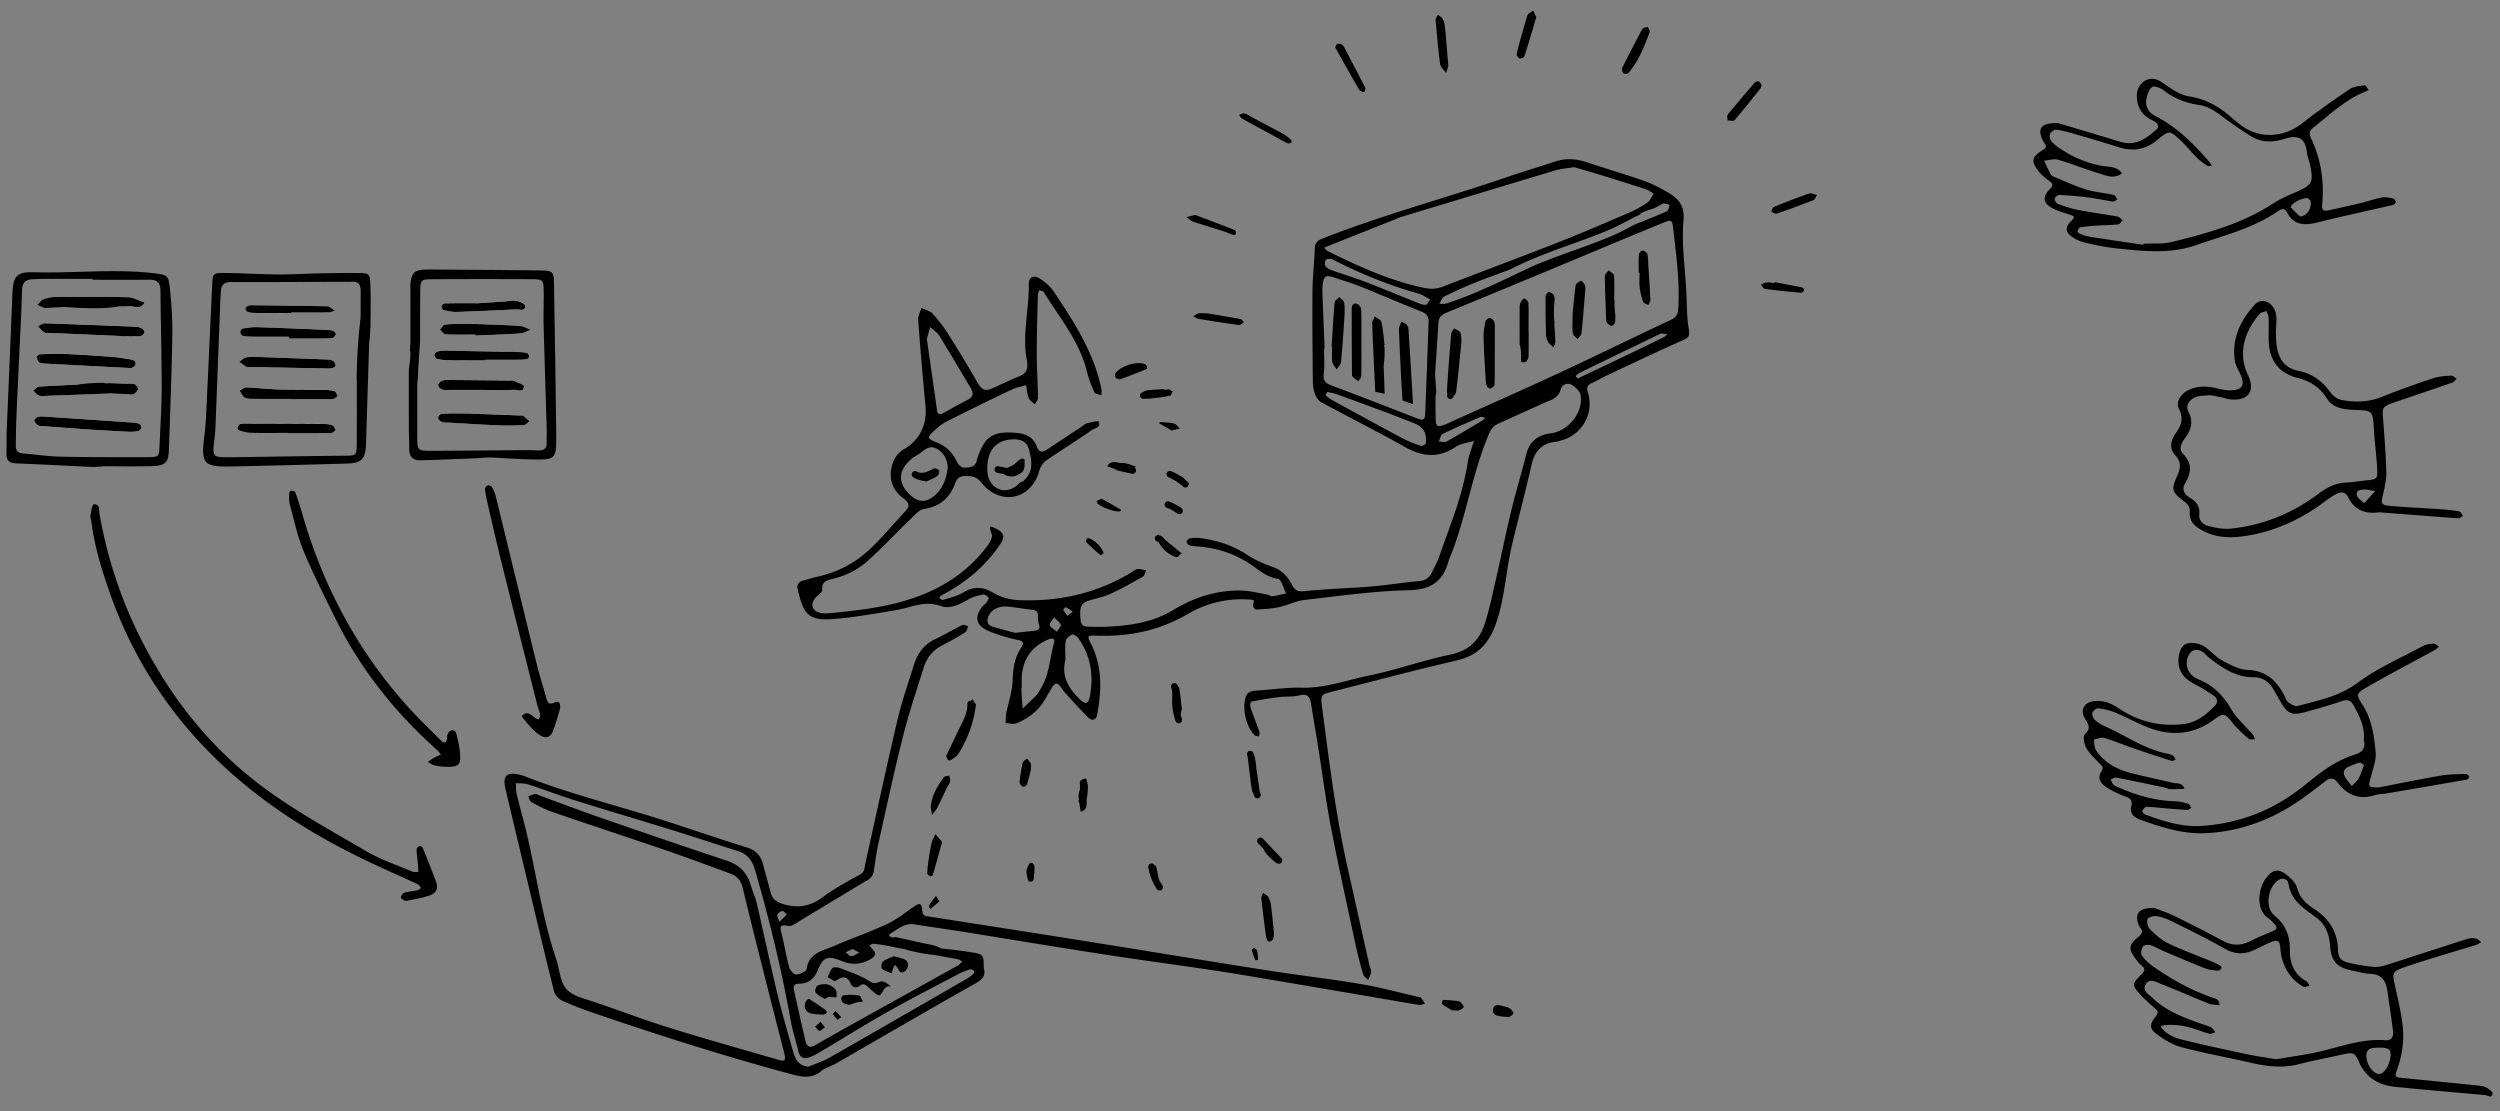 <svg xmlns="http://www.w3.org/2000/svg" id="Layer_1" x="0" y="0" viewBox="0 0 748.42 332.64" style="enable-background:new 0 0 748.42 332.64" xml:space="preserve"><rect x="0" y="0" width="748.42" height="332.64" fill="#808080" stroke="none"/><style>.st0{fill:#fff}</style><path d="M505.54 98.34c-.61-3.58-.51-7.28-.7-10.93-.37-7.13-1.48-14.33-.85-21.37.45-5-1.95-6.89-5.29-8.79-2.16-1.23-4.42-2.38-6.76-3.19-5.65-1.95-11.39-3.65-17.07-5.53-3.1-1.02-6.13-1.23-9.27-.18-4.72 1.58-9.51 2.98-14.21 4.59-18.39 6.31-37.23 11.3-55.35 18.42-1.65.65-2.39 1.31-2.45 3.11-.12 4.15-.63 8.3-.67 12.45-.08 8.98.01 17.96.09 26.94.01 1.32.16 2.7.59 3.93.35.99 1.04 2.14 1.91 2.61 8.32 4.52 16.79 8.74 25.03 13.39 5.27 2.97 10.13 3.47 15.32-.04 1.51-1.02 3.59-1.2 5.42-1.76-.51 1.54-1.05 3.06-1.51 4.61-.24.79-.36 1.62-.49 2.45-1.52 9.6-5.28 18.52-8.45 27.62-.54 1.56-1.38 3.02-2.09 4.53-.75 1.61-1.81 2.58-3.77 2.75-4.97.44-9.9 1.25-14.87 1.66-6.46.54-12.97.66-19.41 1.35-2.05.22-3.02-.12-3.91-1.88-1.23-2.4-2.91-4.33-5.65-5.31-2.62-.94-5.27-2.02-7.57-3.55-4.42-2.94-9.24-4.5-14.41-5.15-.97-.12-1.98-.06-2.94.11-.39.07-.95.62-.97.98-.02.37.46.98.85 1.1.77.25 1.62.27 2.45.33 5.57.42 10.7 2.04 15.45 5.09 2.7 1.73 5.03 4.13 8.6 4.6.98.13 1.63 2.84 2.43 4.37-1.37.3-2.73.66-4.12.86-.43.06-.91-.41-1.39-.49-2.61-.45-5.22-1.15-7.85-1.22-7.35-.18-14.14 2.01-20.37 5.78-6.36 3.85-13.36 4.78-20.54 5.07-1.33 0-2.67.06-4-.02-1.42-.08-3.05.27-3.26-2.04-.35-3.73.03-4.99 2.31-5.73 2.21-.72 4.55-1.13 6.65-2.09 3.31-1.51 6.49-3.32 9.66-5.13.54-.31.71-1.24 1.05-1.89-.87-.15-1.78-.51-2.61-.39-.77.12-1.46.76-2.17 1.18-10.28 6.15-21.5 8.62-33.36 8.12-2.55-.11-5.35-.82-7.52-2.12-3.28-1.97-6.04-2.08-9.28-.1-1.78 1.09-3.97 1.53-6 2.17-.27.08-.71-.39-1.07-.61.2-.25.34-.59.6-.72 7.07-3.65 13.04-8.54 17.57-15.18 1.55-2.26 1.44-3.46-.89-4.7-2.77-1.48-2.23-.58-1.53 1.54.31.93-.6 2.51-1.34 3.51-4.35 5.86-9.96 10.22-16.55 13.33-9.66 4.56-20.08 5.76-30.53 6.78-.98.1-2.03.14-2.98-.09-2.52-.61-3.03-2.76-1.21-4.7.67-.72 1.94-1.52 1.87-2.17-.28-2.66 1.55-2.92 3.29-3.35 3.97-.97 7.55-2.8 10.51-5.51 4.41-4.02 8.52-8.38 12.81-12.53 1.14-1.1 2.41-2.61 3.79-2.82 4.84-.74 7.84-3.35 9.43-7.83.5-1.42 1.39-2.02 2.98-2.05 2.05-.04 3.4.16 4.96 2.12 4.76 5.99 13.39 5.82 16.77-2.32.32-.76.4-1.64.79-2.35.43-.77.96-1.61 1.67-2.09 4.54-3.07 9.19-5.98 13.68-9.11.86-.6 2.94-.81 2.04-2.56-.18-.35-2.34.22-3.54.54-.61.16-1.11.71-1.67 1.08-3.33 2.2-6.67 4.38-9.99 6.6-1.49 1-2.55 1.31-3.36-.87-1.05-2.84-3.47-3.77-6.35-3.99-6.75-.52-9.2 1.08-11.38 7.66-.1.32-.16.65-.26.96-.63 1.84-2.35 1.78-3.74 1.83-.68.03-1.7-.88-2.04-1.61-1.34-2.86-3.29-4.88-6.3-6.03-2.75-1.06-2.75-1.43-.5-3.51 1.09-1 2.28-1.99 3.6-2.66 6.5-3.28 13.04-6.48 19.61-9.61 1.31-.63 2.81-.86 4.22-1.28.24 1.29.3 2.65.77 3.84.3.76 1.21 1.28 1.84 1.9.34-.68.97-1.36.96-2.03-.06-4.33-.38-8.66-.38-12.98 0-5.97.18-11.94.33-17.91.01-.43.32-.85.49-1.27.43.19 1.06.25 1.26.57 4.79 7.75 10.8 14.82 12.99 23.99.5 2.08 1.32 4.11 2.22 6.06.23.49 1.33.57 2.03.84.03-.58.17-1.18.06-1.73-2.21-11.04-8.24-20.25-14.34-29.39-.98-1.47-2.47-2.72-3.96-3.7-1.97-1.3-3.49-.66-3.46 1.56.11 7.65-2.04 15.24-.57 22.9.42 2.22-.02 3.82-2.36 4.73-2.78 1.09-5.46 2.46-8.2 3.66-1.82.8-3.02.27-4.06-1.54-2.8-4.91-5.74-9.75-8.76-14.53a46.54 46.54 0 0 0-4.82-6.35c-.8-.88-2.24-1.17-3.4-1.72-.34 1.19-1.04 2.4-.95 3.55.64 8.62 1.37 17.24 2.2 25.85.51 5.29-1.64 10.05-6.34 12.8-2.4 1.41-3.49 3.49-3.93 6.03-.64 3.67.88 6.74 3.66 8.76 2.33 1.7 1.59 2.75.19 4.26-3.29 3.53-6.39 7.25-9.86 10.59-4.5 4.35-9.9 7.25-16.07 8.59-1.45.32-2.87.8-4.31 1.17-1.41.37-1.91 1.38-1.6 2.65 1.54 6.38 2.63 9.35 9.64 8.92 6.61-.41 13.19-1.64 19.74-2.72 4.46-.73 8.59-3.02 13.49-1.22 2.79 1.02 5.81-.63 8.49-2.13 1.24-.69 2.72-1.05 4.13-1.31.5-.09 1.34.43 1.65.92.17.26-.37 1.07-.7 1.55-.28.4-.78.63-1.09 1.02-2.57 3.18-2.02 5.82 1.83 7.42 2.73 1.14 5.61 2.04 8.51 2.62 2.03.41 2.12.97 1.11 2.52-1.87 2.87-2.34 6.02-2.44 9.47-.1 3.41-1.29 6.78-1.95 10.18-.17.9-.12 1.85-.16 2.77 1.08.04 2.3.45 3.21.07 3.44-1.42 6.39-3.55 8.37-6.82.77-1.28 1.51-2.59 2.28-3.87.71-1.19 1.5-1.79 2.55-.3.48.68.95 1.38 1.51 1.99 2.25 2.45 4.47 4.93 6.82 7.28 1.1 1.1 2.33.72 2.6-.67 1.42-7.31 1.7-14.52-1.8-21.45-1.22-2.42-1.11-2.48 1.74-2.39 9.67.32 18.72-1.51 27.23-6.49 5.65-3.3 12.01-4.84 18.7-4.32 1.27.1 1.2.08.83 1.77-.07.34.61 1.23.91 1.21 2.29-.13 4.62-.24 6.85-.71 2.59-.55 5.05-1.86 7.65-2.16 10.39-1.19 20.79-2.69 31.21-2.92 6.68-.15 10.28-2.62 11.94-8.73.17-.64.48-1.24.72-1.86 4.59-11.6 6.32-24.1 11.14-35.65.71-1.7 1.34-2.85 2.91-3.56l13.62-6.18c2.07-.94 4.44-1.34 5.18-4.13.37-1.4 1.96-2.14 3.24-1.4 1.16.67 2.53 1.96 2.72 3.15.77 4.77-3.03 9.92-7.87 11.19-.48.13-.98.18-1.48.26-3.63.58-5.98 2.48-6.91 6.18-1.41 5.64-3.12 11.21-4.49 16.87-1.6 6.61-2.94 13.28-4.45 19.9-1.04 4.53-1.97 9.1-3.34 13.53-1.55 5.05-4.56 8.47-10.27 9.66-8.29 1.73-16.33 4.62-24.62 6.33-6.63 1.37-13.08 3.8-20.05 3.62-4.45-.11-8.92.58-13.39.85-1.38.09-2.66.16-3.28 1.7-1.31 3.27-.08 9.14 2.55 11.69.28.27.87.23 1.32.33.05-.44.26-.94.13-1.31-.87-2.5-1.86-4.96-2.71-7.47-.16-.48.07-1.57.27-1.61 2.68-.54 5.37-1.01 8.08-1.34 2.14-.27 4.37-.04 6.44-.55 2.36-.58 3.03.5 3.34 2.4.76 4.58 1.53 9.16 2.26 13.75 1.25 7.88 2.26 15.8 3.77 23.62 2.24 11.57 4.8 23.08 7.27 34.61.66 3.08 1.45 6.14 2.33 9.17.19.64.99 1.11 1.51 1.65.31-.81.77-1.59.87-2.43.08-.61-.35-1.26-.5-1.91-2.25-10.05-4.49-20.1-6.73-30.15-3.48-15.59-5.37-31.42-7.46-47.23-.48-3.65-.4-3.7 3.24-4.63 12.39-3.15 24.76-6.44 37.21-9.33 6.45-1.5 9.73-5.39 11.77-11.46 2.57-7.65 2.85-15.67 4.72-23.41 1.91-7.92 3.98-15.81 5.8-23.75.93-4.07 3.14-6.44 7.37-6.82.49-.04.97-.25 1.45-.38 6.23-1.67 9.96-8.01 8.05-14.26-.54-1.77-.14-2.36 1.29-2.99 1.52-.68 2.94-1.55 4.45-2.26 7.53-3.53 15.03-7.14 22.64-10.48 1.95-.79 2.12-1.5 1.77-3.53zm-203.02 33.24c3.58-.35 5.36.9 5.77 4.18.04.07.09.14.1.22.31 1.45.49 2.93.19 4.4-.3 1.5-1.19 2.8-2.39 3.73-.24.19-.52.28-.79.27-.32.37-.65.73-1.03 1.03-3.47 2.76-7.83 1.04-8.66-3.3-.15-.81-.12-1.65-.15-2.05.08-5.21 2.53-8.06 6.96-8.48zm-24.05-33.65c.92.85 2.08 1.54 2.72 2.56 3.23 5.21 6.31 10.52 9.45 15.78.97 1.62.61 2.68-1.13 3.52-2.38 1.16-4.67 2.52-6.99 3.81-1.07.59-1.81.67-2.02-.86-.98-7.06-2.01-14.11-3.03-21.24.34-1.21.67-2.39 1-3.57zm-5.59 39.44c.87-.73 1.96-1.2 2.86-1.91 1.48-1.17 2.89-2.23 4.88-1.01 2.01 1.23 2.94 3.03 3.12 5.45-.4 3.44-1.52 6.67-4.52 8.91-2.14 1.6-4.3 1.46-6.33-.26-4.19-3.56-4.22-7.66-.01-11.18zm31.02 52.09c-1.74-.48-4.3-1.1-6.8-1.88-1.66-.52-1.74-1.86-1.13-3.22.88-1.95 3.27-3.06 5.84-2.76 2.44.29 4.87.69 7.32.96 1.23.14 1.68.71 1.62 1.93-.04.81.02 1.68.28 2.44.48 1.38-.19 1.76-1.34 1.89-1.64.17-3.28.36-5.79.64zm11.68 2.81c-1.33 4.74-1.4 9.85-4.18 14.15-.36.55-.63 1.19-1.08 1.66-1.35 1.38-2.77 2.69-4.16 4.03-.14-1.84-.28-3.69-.41-5.53-.01-.16.03-.33.11-.96v-2.01c.02-5.97 2.85-10.16 8.22-12.27 1.06-.41 1.78-.09 1.5.93zm.83-3.13c-.96-.86-2.05-1.39-2.14-2.06-.09-.67.82-1.47 1.3-2.21.7.7 1.57 1.3 2 2.13.17.35-.62 1.18-1.16 2.14zm2.67-7.34c.61.25 1.14.69 2.08 1.3-.77.62-1.17.94-1.58 1.26-.44-.59-.93-1.15-1.28-1.79-.06-.09.63-.83.78-.77zm7.16 26.81c-.44 2.2-1.3 2.35-3 .73-3.42-3.28-5.56-7.05-4.29-11.79 0-2.05-.2-3.9.09-5.68.12-.76 1.17-1.59 1.98-1.93.39-.17 1.43.57 1.83 1.14 3.73 5.32 4.63 11.25 3.39 17.53zM497.72 60.99c.51-.27 1.42.19 2.15.32-.27.66-.36 1.71-.83 1.92-3.27 1.45-6.59 2.75-9.65 3.98-2.18 1.13-4.33 2.34-6.59 3.3-3.33 1.42-6.72 2.68-10.12 3.91-4.46 1.61-8.94 3.19-13.3 5.03-2.25 1.04-4.49 2.1-6.72 3.16-.31.16-.63.32-.94.49-.09.05-.17.06-.25.08-6.01 2.84-12.05 5.6-18.39 7.66-.68.22-1.47.08-2.2.11.49-.76.81-1.87 1.51-2.21 3.42-1.66 6.89-3.25 10.43-4.61 3.06-1.18 6.14-2.31 9.22-3.44 6.17-3.19 12.73-5.54 19.26-7.89 3.6-1.3 7.2-2.61 10.71-4.11 3.08-1.32 5.93-3.08 8.96-4.47.08-.19.2-.36.39-.45 1.25-.62 2.59-1.02 3.92-1.46.02-.01.03 0 .05 0 .78-.44 1.59-.89 2.39-1.32zM426.8 132.9c-.16.07-.93.72-1.45.56-1.89-.6-3.76-1.34-5.51-2.27-7.02-3.74-13.99-7.55-20.97-11.37-.71-.39-1.37-.91-1.97-1.46-.09-.08.39-1.04.5-1.02 1.13.22 2.27.48 3.35.88 6.83 2.51 13.69 4.96 20.45 7.65 2.82 1.12 6.37 1.89 5.6 7.03zm-.14-9.13c-.08 1.99-.6 2.19-2.51 1.45-8.49-3.29-16.97-6.62-25.5-9.8-1.85-.69-2.6-1.45-2.35-3.55.29-2.46.07-4.98.07-7.47.06 0 .12 0 .18-.01-.22-5.31-.44-10.62-.64-15.93-.04-1.16-.06-2.34.08-3.48.28-2.21.98-2.68 2.93-2.04 2.83.93 5.69 1.78 8.45 2.88 6.01 2.4 11.93 5.02 17.95 7.36 1.66.65 2.43 1.44 2.36 3.21-.35 9.13-.64 18.25-1.02 27.38zm.23-32.52c-.63.06-1.32-.13-1.92-.37-5.4-2.15-10.76-4.39-16.18-6.48-3.25-1.25-6.59-2.25-9.87-3.42-.75-.27-1.58-.63-2.05-1.22-.33-.4-.3-1.35-.05-1.86.16-.32 1.06-.46 1.59-.37.63.1 1.22.51 1.81.8 7.89 3.95 16.04 7.23 24.56 9.6 1.12.31 2.11 1.09 3.35 1.76-.68.89-.93 1.53-1.24 1.56zm-.67-5.09c-10.2-2.12-19.52-6.45-28.76-10.99-.41-.2-.69-.67-1.03-1.01.43-.19.85-.38 1.28-.55 6.63-2.64 13.26-5.28 19.89-7.91.61-.24 1.21-.55 1.84-.74 15.4-4.67 30.8-9.34 46.22-13.96 1.57-.47 3.25-.57 5.58-.96 1.97.58 4.5 1.29 7.01 2.06 4.75 1.46 9.5 2.94 14.23 4.47.91.3 1.72.91 2.58 1.38-.61.91-1.04 2.11-1.88 2.69a32.85 32.85 0 0 1-5.67 3.11c-7.01 3.01-14.01 6.04-21.11 8.83-11.43 4.49-22.95 8.77-34.41 13.21-1.95.76-3.68.8-5.77.37zm17.49 39.76c-3.57 2.13-7.12 4.28-10.75 6.3-.55.31-1.47-.04-2.22-.08.38-.77.55-1.95 1.16-2.25 3.73-1.81 7.55-3.44 11.36-5.08.3-.13.77.15 1.38.28-.44.4-.65.66-.93.83zm54.37-24.97c-4.33 2.12-8.68 4.22-13.03 6.3-3.89 1.87-7.8 3.71-11.69 5.57-.3.14-.58.3-.87.46-.23-.14-.49-.26-.68-.45-.07-.07-.01-.38.09-.46.36-.31.73-.65 1.16-.85 7.92-3.84 15.85-7.67 23.78-11.5.15-.07.31-.2.46-.19.62.05 1.24.13 1.85.21-.36.3-.67.71-1.07.91zm4.38-9.27c-.08 1.7-.19 3.11-2.14 4.03-11.14 5.2-22.17 10.64-33.32 15.83-10.54 4.9-21.18 9.59-31.77 14.37-.91.41-1.8.88-2.73 1.23-2.19.82-2.64.57-2.7-1.79-.06-2.41-.05-4.83-.04-7.24a.82.82 0 0 0 .24-.63c-.13-1.78-.27-3.56-.4-5.34.34-5.06.7-10.12.98-15.19.09-1.68.66-2.63 2.34-3.31 14.12-5.78 28.2-11.67 42.29-17.53 7.49-3.12 14.96-6.28 22.48-9.33 2.88-1.17 2.91-1.04 3.26 2.05.87 7.59 1.89 15.17 1.51 22.85z"></path><path d="M306.73 138.23a9.67 9.67 0 0 0-.09-.85c-.88-.27-1.49.2-2.26.98-.78.8-1.9 1.39-3 1.73l-2.4-.51c-.51-.11-1.11.15-1.23.7-.11.5.15 1.11.7 1.23l1.99.42c.23.13.46.24.65.33 1.95.84 3.63.2 5.12-1.14l.12-.21c.03-.06.06-.13.09-.19.01-.01.01-.03.02-.05.09-.27.18-.54.23-.82.02-.08.03-.16.04-.23v-.06l.03-.43c.01-.31.01-.6-.01-.9zM425.38 298.65c-.07-.1-.31-.09-.47-.13-5.82-1.33-11.6-2.93-17.48-3.92-9.34-1.58-18.76-2.64-28.11-4.11-18.22-2.86-36.41-5.88-54.63-8.79-15.42-2.46-30.86-4.84-46.28-7.28-1.05-.17-2.15.06-2.31-1.82-.19-2.34-.79-2.38-2.57-1.14-2.58 1.79-5.08 3.82-7.9 5.13-5.27 2.45-10.79 4.35-16.12 6.67-3.3 1.44-7.41 2-8.02 6.86-.09.71-2.08 1.59-3.2 1.61-.7.01-1.81-1.35-2.06-2.28-.88-3.2-1.39-6.5-2.18-9.72-.44-1.8-1.04-3.19 1.95-2.54 1.02.22 2.42-.9 3.54-1.57 6.7-4.01 13.35-8.1 20.07-12.08 1.28-.76 1.86-1.68 2.05-3.14.36-2.8.79-5.61 1.41-8.36 2.35-10.54 4.61-21.1 7.25-31.56 1.74-6.92 4.04-13.7 6.16-20.52.92-2.97 2.71-5.28 5.56-6.74 2.37-1.21 4.68-2.53 6.94-3.94.48-.3.6-1.18.89-1.8-.6-.14-1.35-.58-1.78-.37-2.69 1.31-5.25 2.87-7.95 4.14-3.42 1.6-5.45 4.26-6.53 7.76-1.67 5.39-3.58 10.73-4.87 16.22-3.38 14.4-6.49 28.87-9.69 43.31-.28 1.25-.1 2.48-1.65 3.31-3.79 2.05-7.62 4.14-11.06 6.71-3.64 2.72-7.26 3.39-11.59 2.18-2.17-.61-3.57-1.48-4.1-3.72-.66-2.74-1.52-5.44-2.2-8.18-.66-2.63-2.05-4.27-4.8-5.12-8.1-2.49-16.1-5.28-24.16-7.88-14.06-4.54-28.47-7.99-42.25-13.39-.62-.24-1.26-.46-1.91-.59-3.74-.75-4.91.46-4.01 4.3 2.35 10.02 4.75 20.03 7.15 30.04 2.43 10.18 4.83 20.36 7.38 30.51.27 1.08 1.32 2.33 2.34 2.8 3.16 1.46 6.44 2.69 9.74 3.82 19.5 6.67 39.13 12.91 59.04 18.27 3.18.86 6.08 1.39 8.93-.98 1.24-1.03 2.98-1.45 4.42-2.28 13.99-8.04 27.93-16.17 41.98-24.1 2.21-1.25 2.77-2.62 2.2-4.47 0-3.79-.04-4.08-3.25-4.61-3.16-.52-6.35-.9-9.54-1.23-1.73-1.04-3.96-1.26-5.89-1.69-2.52-.56-5.04-1.12-7.57-1.67-.31-.07-.57 0-.78.14-.11-.03-.23-.05-.34-.08-.73-.17-1.39-.66-.51-1.19 2.23-1.33 4.26-3.21 7.24-2.71 4.59.77 9.21 1.37 13.8 2.11 14.1 2.26 28.19 4.62 42.3 6.8 11.01 1.7 22.05 3.16 33.06 4.81 6.25.93 12.47 2.01 18.7 3.06 11.13 1.88 22.26 3.78 33.39 5.68 3.28.56 6.54 1.16 9.83 1.67.51.08 1.08-.27 1.63-.42-.4-.62-.77-1.22-1.19-1.79zm-170.11-14.53c.7.36 1.33.7 1.97 1.03-.78.39-1.54 1.03-2.35 1.09-.55.04-1.16-.74-1.74-1.15.68-.31 1.36-.62 2.12-.97zm-22.57-10.25c.26-.53.95-1.06 1.52-1.14.4-.05.89.67 1.34 1.04l-2.25 2.18c-.32-1.03-.79-1.71-.61-2.08zm58.92 16.85c.11.11-.03.67-.23.84-.62.54-1.29 1.06-2 1.47-13.69 7.89-27.37 15.8-41.11 23.62-1.98 1.13-4.21 1.81-6.32 2.69-2.99-.34-3.9-2.32-4.51-4.47-1.67-5.91-3.41-11.82-4.84-17.79-2.13-8.87-4-17.81-6.06-26.7-.41-1.77-1.23-3.44-1.73-5.2-1.09-3.78-3.33-6.23-7.2-7.51-12.62-4.17-25.2-8.5-37.76-12.85-6.11-2.12-12.16-4.42-18.23-6.64-.47-.17-.96-.54-1.39-.48-.71.1-1.39.47-2.08.72.28.57.4 1.41.86 1.66 2.04 1.1 4.11 2.23 6.29 2.98 11.32 3.89 22.69 7.61 34.01 11.49 6.44 2.21 12.82 4.6 19.22 6.94 1.98.72 3.26 1.99 3.78 4.2 1.96 8.24 4.04 16.44 6.11 24.65a4222 4222 0 0 0 6.27 24.61c.64 2.5.43 2.92-1.75 2.3-10.86-3.13-21.73-6.21-32.52-9.55-6.82-2.11-13.52-4.64-20.28-6.98-.31-.11-.65-.15-.96-.28-3.23-1.31-7.22-1.89-9.47-4.18-2.05-2.08-2.16-6.03-3.21-9.13-4.23-12.47-5.93-25.52-8.98-38.27-.89-3.71-1.95-7.38-2.84-11.09-.26-1.07-.19-2.22-.28-3.34 1.25.12 2.57.02 3.74.4 4.72 1.53 9.37 3.33 14.1 4.81 9.66 3.03 19.37 5.89 29.03 8.88 6.49 2.01 12.94 4.17 19.43 6.19 2.97.92 4.45 2.71 5.35 5.82 4.25 14.71 7.89 29.55 10.58 44.62.58 3.26 1.59 6.45 2.4 9.67.48 1.92 1.77 2.29 3.43 1.65 1.08-.42 2.11-.98 3.11-1.57 6.72-3.99 13.35-8.15 20.15-11.99 7.1-4 14.36-7.71 21.57-11.51 1.02-.54 2.14-.91 3.25-1.22.3-.08.8.26 1.07.54zm-20.79-6.58c.06.03.1.07.16.08 2.9.83 5.88 1.38 8.88 1.68 2.3.44 4.6.83 6.9 1.28.46.09.86.44 1.29.67-.41.39-.76.89-1.25 1.16-10.61 5.91-21.23 11.79-31.84 17.7-3.63 2.02-7.25 4.06-10.85 6.15-1.5.87-2.55.66-2.96-1.09a915.18 915.18 0 0 1-3.5-15.52c-.26-1.21.32-1.76 1.65-1.77 2.6 0 4.33-1.35 5.35-3.74 1.83-4.27 3-4.81 7.4-3.01 3.02 1.23 5.78 1.01 8.58-.6 1.55-.89 1.83-1.76.5-3.03-.35-.33-.61-.75-.91-1.13.43-.15.88-.47 1.29-.43 1.48.15 2.96.39 4.43.65 1.63.3 3.25.71 4.88.95zM644.94 271.82c1.32.52 3.69 1.28 5.9 2.35 4.93 2.4 9.83 4.9 14.66 7.5 2.75 1.48 5.33 1.47 8.08.11 2.23-1.1 4.52-2.09 6.82-3.02 1.34-.54 1.4-1.21.52-2.15-.57-.61-1.14-1.25-1.82-1.71-4.01-2.67-3.02-9.17-.62-12.16 1.77-2.21 3.27-2.78 5.55-1.22 1.54 1.06 3.23 2.68 3.69 4.37.79 2.89 2.61 4.61 4.83 6.05 4.49 2.91 7.18 6.69 7.36 12.25.09 2.88 1.03 3.6 4.01 4.22 2.28.47 4.58.89 6.9 1.05 1.25.09 2.59-.26 3.82-.65 8.06-2.57 16.1-5.22 24.16-7.79.75-.24 1.67-.23 2.44-.05.58.13 1.05.71 1.57 1.09-.53.28-1.04.66-1.61.84-6.98 2.16-14.02 4.13-20.92 6.5-4.31 1.47-4.18 1.72-3.19 6.19.76 3.41 1.55 6.82 2.05 10.27.7 4.84.18 9.59-1.51 14.24-.85 2.34-.69 2.38 1.84 2.63 7.44.73 14.87 1.48 22.3 2.24.82.08 1.72.17 2.42.55.79.43 2.03 1.26 1.98 1.8-.16 1.71-1.45.57-2.27.5-8.93-.79-17.86-1.55-26.78-2.44-4.91-.49-8.8-2.64-10.89-7.4-1.26-2.88-1.73-3.03-4.92-2.31-4.37.99-8.78 1.8-13.11 2.91-4.83 1.24-9.52.71-14.27-.4-6.95-1.61-13.99-2.86-20.88-4.68-2.64-.7-5.18-2.25-7.4-3.91-2.23-1.66-2.18-2.91-.28-5.34.86-1.1.7-1.59-.22-2.38-1.51-1.3-3.03-2.61-4.37-4.08-2.56-2.83-2.56-3.25.25-6.04 1.08-1.07 1.34-1.73.04-2.72-.65-.49-1.15-1.2-1.64-1.86-2.27-3.06-2.28-4.2.69-6.68 1.16-.97 1.54-1.54.61-2.73-.2-.26-.38-.56-.49-.87-1.25-3.38.02-5.18 4.7-5.07zm36.44 45.28c3.63-.61 7.25-1.12 10.83-1.82 7.31-1.42 14.32-4.49 22.01-3.86 1.79.15 2.35-1.22 2.18-2.65-.49-4.11-1.15-8.19-1.73-12.29-.42-2.97-1.8-4.83-5.1-4.95-1.81-.07-3.6-.61-5.39-.96-4.51-.89-6.28-2.77-6.61-7.28-.26-3.47-1.25-6.48-4.2-8.64-3.6-2.64-7.51-4.98-8.27-10.09-.2-1.34-1.71-2.03-3.19-.97-3.08 2.22-3.89 8.15-1.02 10.49 3.45 2.81 4.68 6.17 4.63 10.47-.04 3.81 1.25 7.17 4.89 9.17.46.25.68.93 1.01 1.41-.63.1-1.42.49-1.85.25-1.13-.63-2.23-1.42-3.1-2.37-2.45-2.67-3.66-5.9-3.84-9.5-.1-2-1.16-2.18-2.66-1.53-1.68.73-3.32 1.55-4.97 2.34-3.05 1.45-5.91 1.46-9-.32-4.9-2.82-10-5.29-15.06-7.82-1.62-.81-3.34-1.54-5.1-1.9-.93-.19-2.62.22-2.91.84-.36.78.04 2.4.7 3.06 1.63 1.62 3.43 3.24 5.47 4.23 4.03 1.95 8.28 3.46 12.42 5.18 1.06.44 2.1.92 3.11 1.46.23.12.5.69.41.81-.23.33-.67.76-.98.73-1.31-.13-2.68-.2-3.88-.67-4.17-1.64-8.29-3.42-12.42-5.18-1.38-.59-2.68-1.39-4.09-1.82-.65-.2-1.9.01-2.18.47-.44.71-.7 2.08-.3 2.64.94 1.31 2.21 2.48 3.55 3.41 5.34 3.71 11 6.88 17.16 9.06 1.23.43 2.68.58 2.49 2.44-1.08-.17-2.25-.14-3.24-.53-4.78-1.91-9.48-4.01-14.28-5.88-1.43-.56-3.33-1.82-4.51.12-1.19 1.95.88 2.95 1.98 4.03 4.04 3.96 9.22 5.85 14.4 7.72 1.09.39 2.23.67 3.25 1.19.51.26.81.94 1.2 1.44-.57.17-1.21.59-1.69.46-2.56-.71-5.03-1.79-7.62-2.29-2.19-.42-4.56-.54-6.73-.14-.93.17 1.52 3 5.48 4.01 6.74 1.72 13.56 3.14 20.37 4.6 2.76.57 5.55.94 8.38 1.43zm30.62-3.48c-1.51.14-3.44-.18-3.58 2.28-.15 2.59 2.08 5.74 3.93 5.6 1.55-.12 3.18-2.9 3.31-5.65.07-1.76-.74-2.27-3.66-2.23zM712.15 235.73c6.2-1.2 12.38-2.48 18.6-3.55 2.44-.42 4.96-.39 7.45-.48.36-.01.74.5 1.11.76-.26.32-.47.86-.78.91-8.01 1.42-16.03 2.79-24.06 4.16-1.14.19-2.36.15-3.44.5-4.57 1.49-8.27.05-11.03-3.54-1.42-1.84-2.48-1.71-4.01-.52-1.97 1.53-3.95 3.06-5.97 4.53-8.95 6.52-18.83 10.47-30.01 10.93-6.65.27-12.81-1.75-18.94-3.91-1.79-.63-3.59-1.74-3.06-3.93.49-2.02-.22-2.6-1.89-3.2-1.86-.66-3.68-1.55-5.35-2.59-1.81-1.13-3.1-2.74-1.63-4.98.83-1.27-.09-1.7-.74-2.4-1.35-1.46-2.89-2.83-3.84-4.52-.64-1.15-1.06-3.52-.43-4.09 2.18-1.99.83-3.22-.12-5-1.23-2.31-.12-4.36 2.48-4.84 1.4-.26 3.01-.11 4.37.33 1.55.5 2.97 1.48 4.38 2.36 5.73 3.59 12.01 4.91 18.64 4.08 3.75-.47 6.66-2.85 9.24-5.51 1.07-1.11.58-2.27-.45-2.99a49.162 49.162 0 0 0-5.52-3.35c-2.14-1.12-3.91-2.45-4.7-4.88-.72-2.21-.09-5.81 1.38-6.91 1.44-1.08 4.57-.75 6.54.76 1.72 1.31 3.22 2.98 5.09 3.98 2.3 1.23 4.86 2.62 7.34 2.7 5.43.18 8.56 3.07 10.93 7.41.4.73.6 1.69 1.19 2.16.8.64 2.05 1.47 2.85 1.26 6.2-1.69 12.42-2.83 17.95-6.93 5.95-4.42 12.95-7.44 19.53-10.99.98-.53 2.21-.7 3.34-.78.49-.03 1.03.59 1.55.92-.44.35-.84.79-1.33 1.05-6.85 3.75-13.78 7.36-20.54 11.27-2.89 1.67-2.95 2.09-1.05 5.01 2.85 4.39 3.51 9.34 3.97 14.27.22 2.37-.77 4.88-1.41 7.28-.88 3.24-.96 3.21 2.37 3.26zm-4.52-14.22c.42-3.82-1.27-7.07-3.01-10.32-.89-1.65-1.97-1.85-3.7-1.25-3.44 1.18-6.96 2.17-10.47 3.14-4.52 1.25-5.61.74-8.02-3.51-.57-1.01-1.15-2.03-1.72-3.04-1.34-2.33-3.27-3.79-6.03-3.77-5.17.03-9.16-2.65-13.03-5.59-.79-.6-1.42-1.43-2.24-1.98-1.88-1.24-3.55-.66-4.39 1.41-.85 2.1-.27 4.41 1.52 5.83.52.41 1.11.75 1.72 1 4.35 1.76 7.33 4.83 9.72 8.89 1.64 2.8 4.25 5.03 6.39 7.55.33.39.49.94.73 1.42-.64-.01-1.5.24-1.87-.08-1.62-1.39-3.25-2.83-4.6-4.47-2.73-3.33-2.75-3.53-6.03-1.15-5.74 4.15-11.96 4.81-18.45 2.57-3.74-1.29-7.22-3.3-10.88-4.82-1.62-.67-3.38-1.09-5.12-1.3-.56-.07-1.59.8-1.78 1.43-.17.58.3 1.61.82 2.09.83.78 1.88 1.4 2.93 1.86 6.36 2.8 12.1 7.04 19.13 8.3.48.09.99.26 1.36.56.33.27.48.76.72 1.15-.41.13-.88.46-1.21.35a540.5 540.5 0 0 1-11.78-3.88c-2.8-.96-5.53-2.15-8.37-2.98-.93-.27-2.1.29-3.16.47.21 1.09.11 2.38.67 3.23 2.54 3.79 6.37 5.77 10.66 6.86 4.02 1.02 8.09 1.83 12.12 2.82 1.34.33 3.15-.12 3.67 1.86-1.46.04-2.92.12-4.38.09-.47-.01-.93-.36-1.41-.46-4.87-1.03-9.74-2.06-14.62-3-.51-.1-1.12.35-1.68.54.29.55.47 1.22.9 1.62.46.43 1.16.62 1.76.89 5.37 2.38 10.93 3.89 16.84 4.04 1.28.03 2.58.41 3.82.78.36.11.56.74.83 1.14-.35.23-.7.68-1.04.66-2.14-.09-4.29-.28-6.43-.46-1.98-.16-3.96-.42-5.94-.45-.44-.01-.98.73-1.28 1.23-.09.15.44.9.81 1.03 5.48 2 11.08 3.84 16.97 3.45 11.6-.77 21.96-4.93 30.99-12.3 4.52-3.69 9.13-7.26 14.8-9.04 2.28-.7 3.44-1.89 2.76-4.41zm.07 7.55c-.47-.28-.98-.84-1.33-.75-1.11.27-2.16.78-3.22 1.2-1.29.52-1.83 1.57-1.29 2.76.5 1.12 1.44 2.04 2.18 3.06.7-.76 1.56-1.42 2.06-2.29.64-1.13.99-2.42 1.6-3.98zM616.06 36.85c.9.26 2.64.76 4.39 1.29 4.78 1.43 9.56 2.86 14.34 4.31 4.69 1.42 7.98-1.15 11.12-4 .23-.21.08-1.33-.24-1.59-.89-.72-2.05-1.12-2.97-1.82-2.14-1.62-3.03-3.86-3-6.52.05-3.6 3.67-6.48 7.39-3.96 2.58 1.74 5.36 3.87 8.28 4.3 5.28.78 9.3 3.3 13.07 6.67.87.78 1.8 1.49 2.74 2.17 5.48 3.92 12.57 3.47 17.97-.75 4.58-3.59 9.35-6.96 14.18-10.21 1.24-.84 3.01-.98 4.57-1.21.32-.05.79.91 1.2 1.41-.39.19-.76.4-1.16.56-5.97 2.42-10.53 6.88-15.49 10.75-1.05.82-1.25 1.8-.64 3.07 3.02 6.3 4.04 12.97 3.37 19.88-.17 1.8.48 2.08 1.92 1.76 3.24-.71 6.48-1.42 9.7-2.19 2.1-.51 4.14-1.26 6.26-1.65 1.07-.2 2.26.06 3.35.29.35.07.74.7.8 1.11.03.25-.51.76-.86.84-7.42 1.73-14.88 3.3-22.27 5.16-3.88.98-7.25 1.17-9.41-2.93-.83-1.58-1.9-.94-2.89-.26-7.4 5.08-16.03 7.15-24.33 10.05-7.8 2.72-15.75 1.82-23.68 1-3.13-.33-6.24-.97-9.32-1.67-1.42-.32-2.88-.92-4.08-1.75-2.09-1.45-2.24-2.91-.31-4.81 1.15-1.13 1-1.4-.31-1.85-1.73-.59-3.54-1.02-5.14-1.87-3.08-1.64-3.3-3.4-.83-5.96 1.02-1.06.69-1.55-.27-2.29-1.17-.9-2.41-1.82-3.29-2.98-2.25-2.97-2.04-4.22 1.26-6.24 1.27-.78 1.18-1.31.48-2.24-.1-.13-.2-.27-.27-.42-1.94-3.75-.78-5.58 4.37-5.45zm25.51 36.43c.03-.11.06-.21.08-.32 2.82-.14 5.75.17 8.44-.5 10.49-2.59 20.93-5.39 30.16-11.39 2.07-1.35 4.37-2.41 6.65-3.38 5.42-2.29 5.85-3.03 4.52-8.9-.22-.97-.66-1.9-.76-2.88-.43-3.99-2.02-5.87-6.86-4.32-3.51 1.12-6.91 1.11-10.07-.89-2.94-1.86-5.81-3.83-8.59-5.92-2.14-1.61-4.14-2.98-7.01-3.39-3.75-.54-7.36-1.92-10.46-4.4-.89-.71-2.86-1.38-3.4-.93-.97.8-1.53 2.41-1.73 3.77-.34 2.18.8 3.95 2.72 4.92 6.54 3.29 11.49 8.4 16.22 13.78.28.32.42.77.63 1.16-.45-.02-1.02.13-1.34-.08-1.09-.73-2.17-1.5-3.1-2.41-1.65-1.64-3.1-3.48-4.79-5.08-3.28-3.1-3.46-3.22-6.92-.32-3.55 2.98-7.3 3.64-11.61 2.29-4.28-1.34-8.57-2.62-12.88-3.87-1.9-.55-3.82-1.11-5.77-1.39-.62-.09-1.67.57-1.96 1.16-.28.57-.08 1.69.34 2.23.69.89 1.68 1.58 2.63 2.23 3.74 2.57 7.82 4.28 12.31 5.16 2.15.42 4.7.08 6.24 2.28-2.47 1.88-4.96.58-7.33-.13-3.97-1.2-7.82-2.79-11.8-3.94-1.27-.36-2.79.16-4.19.27.67 1.42 1.3 2.87 2.06 4.24.21.37.81.57 1.27.75 3.07 1.25 6.08 2.69 9.24 3.65 2.68.81 5.53 1.02 8.28 1.62.43.09.71.84 1.06 1.29-.4.25-.85.75-1.21.7-2.62-.37-5.21-.94-7.83-1.28-2.77-.35-5.56-.56-8.35-.69-.46-.02-1.29.66-1.34 1.1-.07.49.44 1.38.89 1.55 2.02.73 4.08 1.43 6.18 1.84 3.91.76 7.87 1.27 11.79 1.98.53.1.97.72 1.45 1.1-.43.43-.83 1.18-1.3 1.23-2.14.23-4.31.23-6.47.37-1.65.11-3.3.26-4.93.52-.32.05-.63.68-.76 1.11-.06.18.3.63.56.74.91.36 1.84.76 2.8.91 5.42.87 10.83 1.66 16.24 2.46zm47.01-8.46c2.04-.16 3.41-2.37 3.18-4.4-.05-.43-.75-1.1-1.16-1.11-1.92-.03-5.22 2.06-4.71 2.77.82 1.14 1.98 2.04 2.69 2.74zM681.3 98.8c.07 1.49.04 3 .23 4.48.51 3.96 2.27 6.88 6.55 7.73 4.12.82 7.23 3.13 9.66 6.57.69.97 1.97 1.89 3.12 2.12 4.11.81 8.17.73 12.2-.9 5.08-2.05 10.25-3.87 15.45-5.6 1.7-.57 3.59-.63 5.4-.74.48-.03 1.01.61 1.52.95-.42.38-.77.95-1.26 1.13-5.79 2.01-11.62 3.93-17.42 5.95-3.78 1.32-3.57 1.66-3.32 5 .39 5.3.83 10.61.95 15.92.05 2.26-.48 4.58-1.02 6.8-.6 2.46-.54 2.98 2.02 3.22 5.13.47 10.29.67 15.43 1.03 1.82.13 3.64.31 5.42.66.46.09.77.89 1.15 1.36-.51.24-1.04.71-1.54.68-7.45-.53-14.9-1.12-22.35-1.7-.5-.04-1.01-.12-1.49-.06-4.07.52-7.22-.81-9.07-4.6-.8-1.64-2.14-1.57-3.36-.98-1.48.72-2.82 1.76-4.15 2.74-6.52 4.8-13.77 8.16-21.67 9.64-4.67.87-9.6 1.14-14.15-1.24-2.33-1.22-4.28-2.66-4.07-5.67.1-1.48-.56-2.37-1.77-3.27-3.56-2.66-3.84-3.43-2-7.49 1.09-2.4 1.28-4.22-.63-6.31-1.84-2.03-1.21-4.52.18-6.47 1.67-2.35 2.47-4.41 1.03-7.28-1.05-2.08.35-4.46 2.73-5.65 2.65-1.32 5.44-1.3 8.28-.63 1.44.34 2.94.7 4.4.67 3.54-.06 4.41-1.57 2.96-4.78-.61-1.36-1.47-2.7-1.68-4.13-.95-6.6 1.7-12.09 6-16.77 2.06-2.25 5.51-.74 6.28 2.67.36 1.58.06 3.3.06 4.96-.03-.02-.05-.01-.07-.01zm-19.58 19.51c-1.55.14-2.75.11-3.86.39-2.21.57-3.72 2.64-2.77 4.42 1.7 3.19.83 5.66-1.09 8.23-1.03 1.37-1.85 3.12-.44 4.56 2.71 2.76 2.5 5.55.69 8.58-1.2 2.01-.46 3.43 1.4 4.55 1.82 1.1 3 2.57 2.75 4.89-.21 2.05 1.2 3.15 2.85 3.56 2.06.52 4.27.98 6.35.78 9.81-.95 18.64-4.57 26.51-10.48 2.45-1.84 5.01-3.18 8.16-3.32 2.15-.09 4.29-.48 6.43-.7 2.81-.29 3.08-.39 2.94-3.36-.18-3.97-.74-7.93-.98-11.9-.34-5.59-.28-5.59-5.79-5.8-3.21-.12-6.39-.44-8.34-3.51-2.07-3.26-4.94-5.14-8.74-6.07-4.78-1.17-7.85-4.38-8.47-9.36-.34-2.76-.06-5.58-.15-8.38-.03-.77-.4-1.52-.61-2.28-.71.27-1.65.34-2.08.84-2.71 3.23-4.72 6.81-4.97 11.15-.14 2.53.36 4.83 1.48 7.2 2.3 4.83-.02 7.82-5.36 7.26-.81-.09-1.6-.41-2.41-.58-1.26-.25-2.56-.49-3.5-.67zm49.34 28.71c-1.67-.25-2.53-.52-3.38-.47-1.12.06-2.61.23-2.04 1.88.3.88 1.39 1.48 2.13 2.21.91-1.02 1.83-2.03 3.29-3.62zM110.92 98.18c0-4.33.12-8.66-.04-12.98-.12-3.24-.39-3.42-3.52-3.46-3.83-.05-7.66.02-11.49.09-4.31.09-8.63.36-12.94.33-5.32-.04-10.64-.4-15.96-.44-3.15-.03-3.29.21-3.44 3.48-.64 13.3-1.22 26.6-1.86 39.9-.1 1.99-.32 3.98-.56 5.96-.94 7.66-.03 8.74 7.82 8.59 11.64-.23 23.29-.55 34.93-.88 4.31-.12 5.56-1.38 5.7-5.65.33-10.19.64-20.39.96-30.59.23-1.44.34-2.89.3-4.35h.1zm-4.12 34.54c-.03 3.78-.12 3.68-3.93 3.71-11.14.1-22.29.3-33.43.45-5.96.08-5.95.08-5.21-5.74.17-1.32.25-2.65.3-3.98.49-12.46.96-24.92 1.44-37.38.03-.83.11-1.66.15-2.49.1-1.97.93-2.87 3.11-2.86 11.31.05 22.61-.04 33.92-.08.67 0 1.34.06 2 0 2.25-.22 2.84.96 2.83 2.99-.02 2.56-.02 5.13-.02 7.69-.63 5.23-1 10.49-1.14 15.75v.08c-.02.92-.06 1.84-.06 2.76 0 .13.03.24.07.35 0 6.23.02 12.49-.03 18.75zM121.31 269.78c-.5-.4-1.35-.81-1.31-1.08.08-.54.57-1.3 1.05-1.45 1.26-.38 2.61-.44 3.9-.71.39-.08.72-.45 1.08-.69-.29-.37-.49-.91-.87-1.09-3.61-1.69-7.25-3.32-10.88-4.96-19.22-8.73-36.99-19.67-51.86-34.83-13.35-13.61-23.21-29.47-29.55-47.48-2.43-6.91-4.56-13.89-5.5-21.18-.08-.66-.4-1.34-.3-1.96.2-1.2.53-3.31.97-3.36 1.91-.2 1.54 1.64 1.75 2.84 2.33 13.36 6.59 26.11 12.75 38.14 8.83 17.23 20.57 32.06 36.3 43.73 9.81 7.27 20.46 13.06 30.92 19.19 4.27 2.5 9.07 4.08 13.66 6.02.53.22 1.2.1 1.81.14-.02-.63 0-1.25-.06-1.88-.16-1.63-.4-3.26-.47-4.9-.01-.34.53-.85.93-1.02.21-.09.84.32.96.64 1.31 3.22 2.59 6.45 3.82 9.69.92 2.42.34 3.82-2.17 4.62-2.2.69-4.52 1.04-6.93 1.58zM50.83 86.08c-.39-3.75-.95-3.83-4.77-4.28-11.97-1.41-23.95.07-35.92-.3-5.26-.16-6.22 1.21-6.43 6.55-.52 13.47-1.13 26.94-1.68 40.41-.1 2.49-.05 5-.08 7.49-.02 1.83.81 2.68 2.71 2.76 7.71.32 15.41.71 23.11 1.09.93-.07 1.86-.1 2.79-.1 0-.04 0-.08.01-.12 5 0 10 .12 14.99-.04 4.06-.13 4.88-1.08 5.01-5.1.38-11.31.83-22.62 1.02-33.93.08-4.81-.25-9.65-.76-14.43zm-3.06 47.14c-.14 3.52-.16 3.63-3.69 3.64-8.65.02-17.3.03-25.95-.15-3.81-.08-7.6-.66-11.41-.98-1.45-.12-2.02-.92-1.99-2.3.05-2.49.04-4.99.14-7.48.24-5.98.54-11.95.81-17.93.32-6.97.72-13.94.9-20.92.06-2.31.89-3.41 3.14-3.5 1-.04 1.99-.11 2.99-.11 4.99-.01 9.98-.01 14.97-.01v.27c5.65 0 11.31.05 16.96-.02 2.26-.03 3.36.8 3.39 3.18.09 9.79.37 19.59.37 29.38-.01 5.64-.4 11.29-.63 16.93zM166.51 129.84c-.16-15.12-.42-30.24-.67-45.37-.05-3.08-.41-3.45-4-3.5-9.97-.14-19.94-.19-29.91-.27-1.66-.01-3.33-.06-4.99.02-2.66.14-3.59.95-3.98 3.47-.15.98-.09 1.99-.09 2.99v15.59c-.07.69-.1 1.38-.15 2.08.07.12.12.26.12.44.07 1.8-.19 3.56-.46 5.33 0 5.99-.01 11.99.01 17.98.01 1.98.14 3.96.13 5.95-.02 2.38 1.34 3.31 3.47 3.25 5.48-.15 10.96-.39 16.43-.61 1.49-.06 2.98-.28 4.46-.23 3.98.14 7.96.5 11.94.57 7.68.14 7.77.09 7.69-7.69zm-2.85 2.71c.04 1.72-.86 2.36-2.47 2.3-1.33-.05-2.66-.11-3.99-.1-9.3.07-18.6.18-27.9.21-4.36.01-4.39-.09-4.39-4.51V114.8c.08-.62.14-1.24.21-1.85.08-3.73.46-7.45.65-11.18-.01-4.72-.02-9.43.03-14.15.04-3.93.14-4.01 3.86-4.03 9.8-.05 19.6-.05 29.41-.01 3.49.02 3.65.22 3.7 3.66.05 3.32-.11 6.65-.03 9.97.27 10.29.61 20.57.91 30.86.05 1.49-.03 2.98.01 4.48zM132.88 229.54c-.5-.07-1.68-.13-2.8-.41-.72-.18-1.35-.7-2.02-1.07.66-.42 1.31-.88 1.99-1.26.63-.35 1.3-.61 1.95-.9-.42-.5-.79-1.05-1.27-1.48-12.68-11.3-23.03-24.4-30.53-39.67-3.22-6.55-6.54-13.07-9.33-19.81-1.83-4.42-2.82-9.19-4.09-13.83-.3-1.09-.2-2.3-.2-3.46 0-.27.35-.76.52-.76.45.02 1.18.16 1.28.44.79 2.18 1.51 4.4 2.15 6.63 6.16 21.4 16.37 40.6 31.23 57.24 3.2 3.58 6.68 6.92 10.08 10.32 1.23 1.22 1.97.92 2-.88.01-.46.19-.98.44-1.37.62-.95 2.01-.83 2.29.26.5 1.92.97 3.89 1.13 5.86.31 3.76-.33 4.31-4.82 4.15zM167.68 212.15c-.65 2.09-1.23 4.35-2.06 6.51-.87 2.26-2.26 2.63-4.26 1.25-.95-.66-1.8-1.49-2.57-2.35-.95-1.05-2.7-3-2.52-3.21 1.55-1.84 2.83-.16 4.16.71.26.17.86.31.88.26.2-.42.49-.92.41-1.33-.19-.97-.62-1.89-.86-2.86-3.56-14.15-7.13-28.29-10.65-42.45-1.52-6.11-2.92-12.25-4.34-18.39-.3-1.29-.56-2.61-.68-3.93-.03-.34.46-.95.81-1.04.37-.09 1.07.16 1.26.48.49.85.91 1.78 1.14 2.73 4.1 16.74 8.15 33.5 12.26 50.23.83 3.38 1.93 6.69 2.83 10.05.34 1.28.77 2.31 2.32 1.59 1.85-.82 1.92.24 1.87 1.75z"></path><path d="M266.77 295.31c-2.45-.4-2.27 2.24-3.54 2.64-.48.15-1.33-.7-1.94-1.18-.78-.61-1.44-1.39-2.25-1.95-.31-.21-1.11-.19-1.35.06-1.15 1.15-2.49.75-2.93-.26-1.21-2.74-2.62-2.28-4.62-.98-.39.25-1.57-.7-2.38-1.09.47-.94.75-2.09 1.47-2.74.43-.39 1.65-.24 2.36.05 3.02 1.21 6.22 2.2 8.88 3.99 1.74 1.17 2.84-.43 4.14.05.79.29 1.44.93 2.16 1.41zM433.58 19.8c-.03.1-.35 1.08-.66 2.05-.62-.87-1.66-1.69-1.79-2.63-.6-4.41-.98-8.85-1.36-13.29-.04-.48.46-1 .71-1.51.48.4 1.13.71 1.41 1.22.38.7.61 1.54.68 2.34.36 3.61.64 7.23 1.01 11.82zM527.37 25.34c-.11.45-.1.84-.29 1.07-2.57 3.22-5.13 6.46-7.82 9.58-.31.36-1.38.07-2.09.08.01-.6-.24-1.41.06-1.77 2.61-3.21 5.3-6.36 8.01-9.48.26-.3.89-.53 1.24-.43.38.11.64.65.89.95zM493.97 9.36c-1.72 4.41-3.34 8.91-6.57 12.59-.21.24-.9.18-1.31.07-.22-.06-.39-.51-.47-.81-.07-.3-.1-.7.04-.96 1.94-3.82 3.89-7.65 5.92-11.42.24-.44 1.01-.68 1.58-.79.16-.04.47.74.81 1.32zM291.13 209.3c-.14.17-.29.34-.45.51-.54-.06-1.11.25-1.08.94.11 2.71-1.38 5.19-2.51 7.55-1.23 2.55-2.45 5.1-3.68 7.65-.24.49-.05.95.28 1.23.01.13.02.25.01.36.32.01.74.17.95.02.8-.56 1.75-1.07 2.24-1.86 2.76-4.39 4.57-9.16 5.29-14.79-.2-.32-.63-.96-1.05-1.61zM459.92 5.11c-1.15 3.88-2.29 7.82-3.56 11.73-.12.37-1.14.81-1.5.65-.42-.19-.91-1.07-.8-1.5.98-3.83 2.04-7.64 3.22-11.41.18-.58 1.12-.93 1.71-1.38.26.55.53 1.1.93 1.91zM407.92 27.53c-.3-.2-.85-.38-1.07-.74-2.39-4.13-4.74-8.27-7.03-12.45-.14-.25.18-1.01.48-1.17.34-.17.92 0 1.34.16.28.1.54.41.68.68 2.15 4.07 4.3 8.15 6.39 12.25.15.29-.09.8-.19 1.2 0 .06-.29.04-.6.07zM543.94 58.35c-.5.82-.66 1.42-.99 1.55-3.65 1.41-7.32 2.78-11.02 4.05-.45.15-1.13-.37-1.71-.58.26-.49.41-1.26.81-1.42 3.49-1.42 7.01-2.78 10.56-4.03.56-.2 1.36.23 2.35.43zM381.39 279.37c-.07.48-.04 1.18-.29 1.77-.15.37-.68.64-1.1.8-.14.05-.56-.35-.68-.62-.2-.44-.32-.94-.38-1.43-.47-3.62-.94-7.23-1.33-10.86-.06-.56.31-1.16.48-1.74.52.37 1.19.64 1.51 1.14.44.68.76 1.51.86 2.31.38 2.81.62 5.63.93 8.63zM386.64 41.95c-.02.39.03.65-.05.71-.24.15-.53.32-.79.3-.31-.02-.63-.2-.92-.36-4.37-2.36-8.74-4.72-13.09-7.13-.37-.2-.56-.72-.83-1.09.55-.15 1.19-.55 1.64-.41.93.3 1.76.89 2.64 1.36 3.07 1.64 6.16 3.24 9.2 4.92.83.48 1.54 1.19 2.2 1.7zM282.04 252.07c-.99 3.54-1.86 6.7-2.78 9.84-.06.21-.6.48-.77.41-.36-.17-.9-.55-.89-.84.03-1.31.18-2.63.37-3.93.27-1.79.54-3.58.96-5.34.21-.87.74-1.66 1.12-2.49.65.77 1.3 1.54 1.99 2.35zM377.32 237.5c-.09-.18-.17-.36-.24-.54 0-.02.01-.05.01-.07-.28-2.23-.62-4.45-.97-6.67-.1-1.49-.27-2.98-.75-4.39-.01-.04-.01-.08-.02-.11a.379.379 0 0 0-.06-.13l-.03-.09c-.19-.51-.68-.85-1.23-.7-.05.01-.09.05-.14.07-.03-.01-.06-.03-.09-.04-.01.04-.03.07-.04.11-.35.23-.58.68-.43 1.09.06.17.12.34.17.51.3 2.37.56 4.53.83 6.6.07.98.18 1.95.4 2.9.04.26.07.51.11.77.03.19.14.37.27.55.14.38.29.77.48 1.14.59 1.16 2.32.14 1.73-1zM361.4 93.79c2.6.44 6.33 1.05 10.04 1.74.36.07.63.6.94.92-.48.3-1.01.92-1.45.86-4.07-.55-8.13-1.19-12.18-1.87-.53-.09-1.01-.51-1.51-.77.51-.29.98-.68 1.53-.85.46-.14.99-.03 2.63-.03zM278.64 241.67c.27-3.51 1.98-6.3 3.89-8.97.27-.37 1.09-.35 1.65-.51.1.6.39 1.25.25 1.78-.21.77-.78 1.43-1.13 2.17-.92 1.91-1.77 3.85-2.74 5.74-.39.76-1.03 1.4-1.55 2.09-.13-.79-.26-1.58-.37-2.3zM357.82 64.34c3.64 1.38 7.77 2.93 11.87 4.55.24.09.29.76.32 1.17 0 .07-.61.32-.86.24-1.09-.35-2.14-.84-3.24-1.19-2.96-.95-5.95-1.81-8.89-2.81-.67-.23-1.19-.86-1.79-1.31.64-.15 1.27-.31 2.59-.65zM267.57 286.24c1.37.43 2.54.58 3.47 1.14 1.14.68 1.01 2.45-.15 3.37-1.18.93-1.67.01-2.15-.92-.19-.37-.56-.65-.84-.97-.17.33-.36.65-.49.99-.19.51-.32 1.03-.48 1.55-.99-.44-2.12-.72-2.89-1.4-.33-.29-.17-1.79.25-2.12.95-.77 2.21-1.14 3.28-1.64zM531.28 84.47c2.76.52 5.53 1.03 8.29 1.6.23.05.6.57.54.71-.15.35-.54.89-.79.87-3.64-.32-7.28-.68-10.9-1.15-.48-.06-.86-.83-1.29-1.27.54-.23 1.07-.61 1.62-.66.82-.07 1.66.09 2.49.16.01-.09.02-.18.04-.26zM343.41 109.73c-.08.28-.09.74-.25.8-2.58 1.04-5.17 2.07-7.79 3-.36.13-1.03-.12-1.31-.42-.24-.27-.34-.97-.15-1.28 1.34-2.23 6.46-3.83 8.88-2.81.26.12.41.47.62.71zM325.72 235.48c-.05-.19-.31-2.35-.69-2.38-.56-.03-.9.1-1.11.33-.38.14-.7.49-.67.92.05.68.06 1.36.04 2.03-.23.66-.43 1.36-.39 2.02.01.27.04.54.07.81-.02.09-.03.19-.05.28-.07.3.01.63.19.87.13.88.28 1.76.41 2.64 2.54-.68 1.49-2.91 1.91-4.49.17-.6.14-1.29.29-3.03zM248.19 298.39c-.6.26-1.16.71-1.41.58-.97-.52-1.99-1.1-2.66-1.92-.26-.33.18-1.8.63-2 .91-.4 2.1-.53 3.07-.31.89.2 1.82.87 2.38 1.6.39.51.19 1.48.26 2.24-.57-.02-1.14-.03-1.7-.07-.27-.02-.53-.12-.57-.12zM353.84 215.26c-.15-.45-.29-.9-.41-1.36.14-.64.28-1.22.39-1.7-.3-2.42-.46-4.39-.83-6.32-.04-.2-.21-.38-.42-.55l-.03-.09c-.19-.51-.68-.85-1.23-.7-.49.13-.89.72-.7 1.23.58 1.54.22 3.23.3 4.83.08 1.77.42 3.52.99 5.19.18.51.69.85 1.23.7.51-.13.89-.71.71-1.23zM351.33 117.27l-.62-.15c-.21-.43-.68-.63-1.15-.54-.21.04-.43.08-.64.11-.24-.06-.48-.12-.72-.17-.16-.04-.33.01-1.49.08-.49.04-2 .04-3.46.3-.39.07-.75.28-1.1.53-.32.05-.6.24-.75.51-.05.03-.1.07-.15.1.03.02.06.04.08.05-.03.1-.06.2-.06.31 0 .53.46 1.01 1 1 .39-.01.78-.04 1.17-.06.07.01.15.03.22.02.56-.01 1.13-.08 1.69-.16 1.59-.15 3.18-.38 4.75-.7.45-.09.72-.56.71-1 .17-.07.34-.16.52-.23zM308.62 230.5c-.23.87-.64 2.64-1.2 4.37-.11.34-.97.79-1.14.67-.47-.31-1.09-.93-1.05-1.37.18-1.98.51-3.95.95-5.89.11-.47.85-.8 1.3-1.19.38.49.81.95 1.11 1.48.15.26.03.66.03 1.93zM246.42 303.77c-1.65-.15-2.67-.11-3.6-.37-1.66-.46-2.33-1.91-1.65-3.45.18-.41.89-1.02.99-.95a94.76 94.76 0 0 1 5.15 3.48c.17.12.2.82.08.89-.47.28-1.02.42-.97.4zM434.71 302.48c-.47-.28-1.79-1.03-3.03-1.9-.13-.09.22-1.25.33-1.25 1.41.03 2.82.18 4.22.33.32.03.73.1.93.31.43.45.97.98 1.01 1.51.03.29-.83.72-1.34.98-.27.13-.65.02-2.12.02zM451.77 304.48c-.93-.07-1.42-.1-1.9-.15-1.48-.16-3.3-.39-2.89-2.31.35-1.64 2.04-1.09 3.29-.74.62.17 1.31.29 1.81.66.47.35 1.11 1.17.98 1.46-.25.55-1.01.87-1.29 1.08zM346.69 162.18h-.01.01c-.01 0-.01 0 0 0zM346.69 162.18h-.01.01zM346.66 162.18c-.07-.01-.13-.01 0 0z"></path><path d="M353.84 165.72c-1.85-1.51-3.49-2.86-5.09-4.14-.03-.05-.06-.1-.09-.14-.41-.58-.9-1.01-1.56-1.17-.11-.09-.23-.18-.34-.27-.01-.01-.1.09-.23.22-.45.08-.84.51-.82.97.02.55.41.91.93.98l.01.01h.02c-.01 0-.01 0-.02-.01.01 0 .02.01.03.01.01 0 .02.01.03.01h-.02c.02 0 .03.01.04.02-.01-.01-.03-.01-.04-.02h-.03c.02.01.04.02.05.03l.16.16c.02.02.02.01.02.02.01.01 0 .01.01.02.04.05.08.11.11.16.08.12.15.24.23.36.36.57.78 1.11 1.25 1.59.96.98 2.13 1.71 3.41 2.21.49.19 1.12-.21 1.23-.7v-.01c.21-.1.44-.2.71-.31zM254.19 300.84c-.42-.14-1.07-.25-1.62-.55-.94-.5-.97-2.15-.01-2.31 1.52-.24 3.13-.21 4.65.05.46.08.74 1.25 1.1 1.93-.57.03-1.16-.02-1.71.1-.73.17-1.45.47-2.41.78zM339.65 139.92c.16-.07.33-.13.49-.2-1.34-.39-2.69-1.12-4.01-1.09-1.55.04-3.51-1.13-4.67.96.83.29 1.65.58 2.47.87.12.16.28.3.5.35l1.44.33c.13.05.26.09.39.14.03-.01.05-.02.08-.03l2.51.57c.86.2 1.55-.69 1.13-1.47-.09-.16-.2-.3-.33-.43zM329.82 149.3c1.67.95 3.7 2.1 5.72 3.26.03.02-.04.33-.14.42-.62.62-5.42-.9-6.73-2.16-.2-.2-.4-.65-.31-.84.12-.21.55-.27 1.46-.68zM348.01 265.11c-.3-.45-.57-.9-.82-1.38-.11-.2-.21-.41-.3-.62-.32-1.23-.39-2.54-.8-3.73-.05-.16-.24-.27-.47-.36-.2-.39-.73-.63-1.14-.5-.56.18-.79.68-.7 1.23.37 2.26 1.24 4.45 2.51 6.36.29.44.9.66 1.37.36.42-.27.66-.89.35-1.36zM383.59 256.9l-5.55-5.87c-.36-.38-1.06-.39-1.41 0-.37.41-.38 1.01 0 1.41l1.53 1.62c.25.46.51.91.82 1.33.87 1.16 2.07 2.08 3.17 3.05.05.04.15.04.25.02.38.2.89.16 1.18-.16.38-.4.39-1 .01-1.4zM330.36 165.75c-.3.12-.86.49-1.01.36a73.335 73.335 0 0 1-4.31-3.95c-.09-.09.3-1.01.51-1.03 1.5-.12 4.7 2.87 4.81 4.62zM356.03 144.76c-.14-.12-.25-.24-.38-.36a.883.883 0 0 0-.38-.36c-.04-.06-.06-.12-.12-.17-.08-.07-.16-.12-.24-.19-.56-.56-1.05-1.03-1.64-1.24l-.1-.03c-.78-.5-1.58-.94-2.43-1.31-.26-.11-.49-.18-.77-.1-.23.06-.48.24-.6.46-.05.1-.08.22-.1.34-.12-.01-.24-.02-.36-.04.12.08.24.15.35.23 0 .35.13.7.47.85.75.33 1.47.7 2.17 1.13.34.21.67.43.99.66.08.06.16.12.24.17.05.04.1.07.15.11.01.01.03.02.05.04l-.01-.01c-.11-.08.03.02.04.04l.12.09c.09.07.17.14.26.21.08.07.18.12.28.17.15.28.41.5.83.5.69 0 1-.57.95-1.11.07-.03.14-.05.23-.08zM350.77 128.89c-1.04-.6-2.36-1.35-3.67-2.13-.04-.02.08-.42.1-.42 1.43.12 2.89.12 4.27.46.66.16 1.15.97 1.72 1.48-.61.16-1.23.31-2.42.61zM309.67 260.78c-.01.15 0 .48-.07.79-.23.98.25 2.63-1.44 2.35-.46-.08-.81-1.9-.88-2.95-.04-.74.44-1.54.78-2.27.11-.23.62-.52.76-.44.34.19.71.53.82.89.13.45.03.97.03 1.63zM353.6 152.03c-1.14-.8-2.39-1.43-3.69-1.92-.23-.09-.57-.02-.77.1-.21.12-.41.36-.46.6-.13.57.17 1.03.7 1.23a19.893 19.893 0 0 1 .51.21c.08.03.15.07.23.1.28.13.56.27.83.41.26.14.5.31.74.46.21.14.41.29.62.43.06.04.13.05.2.07.03.02.06.03.08.05.43.3 1.13.09 1.37-.36.27-.52.1-1.06-.36-1.38zM281.2 269.88l-2.66 2.27c-.17-.35-.57-.85-.46-1.02.64-1.02 1.4-1.97 2.13-2.94.23.4.47.8.99 1.69zM375.4 283.72c.33.31.86.56.95.93.21.87.23 1.79.28 2.7 0 .02-.8.16-.83.08-.41-.98-.78-1.98-1.07-2.99-.04-.15.37-.41.67-.72zM246.94 307.53c-.7.49-1.25 1.15-1.61 1.06-.51-.13-.88-.8-1.31-1.25l1.62-1.47c.35.45.71.91 1.3 1.66zM251.87 304.51c-.58.36-1.12.78-1.18.72-.51-.53-.97-1.11-1.34-1.74-.05-.08.53-.52.81-.8.51.54 1.01 1.07 1.71 1.82z"></path><path class="st0" d="M87.2 119.42v.05c4.16 0 8.32.03 12.48-.04.49-.01.98-.58 1.47-.9-.35-.52-.62-1.36-1.08-1.49-1.1-.3-2.29-.32-3.44-.34-4.33-.06-8.66.01-12.98-.13-3.32-.1-6.63-.49-9.95-.61-.66-.02-1.34.61-2 .94.52.73.89 1.75 1.59 2.12.82.43 1.94.36 2.92.37 3.66.05 7.32.03 10.99.03zm-.99 10.19v.06c4.3 0 8.6.03 12.9-.04.49-.01.96-.57 1.45-.87-.33-.51-.56-1.3-1.01-1.46-.91-.32-1.94-.38-2.92-.39-7.61-.06-15.21-.08-22.82-.1-.66 0-1.36-.05-1.96.16-.35.12-.64.67-.76 1.08-.06.21.24.73.46.8 1.07.31 2.17.69 3.26.72 3.79.09 7.6.04 11.4.04zm-7.79-22.71c-.93 0-2.77-.14-4.56.06-.79.09-1.5.87-2.25 1.34.71.51 1.38 1.1 2.14 1.5.4.21.98.07 1.47.08 7.27.14 14.55.28 21.82.41.83.01 1.67.06 2.48-.08.39-.07 1.04-.62.99-.8-.15-.55-.47-1.27-.92-1.46-.73-.31-1.61-.32-2.44-.36-5.94-.24-11.89-.44-18.73-.69zm8.1-6.09v.52c2.31 0 4.62.01 6.94 0 1.98-.01 3.97.04 5.95-.1.43-.03.95-.7 1.15-1.19.09-.21-.47-.93-.85-1.04-.78-.23-1.62-.24-2.44-.28-6.77-.28-13.53-.58-20.3-.79-1.46-.05-2.95.18-4.4.42-.3.05-.7.73-.67 1.1.02.39.44.99.78 1.07.95.21 1.96.26 2.94.27 3.63.04 7.27.02 10.9.02zm.66-7.1v-.14c3.8 0 7.61.02 11.41-.03.57-.01 1.13-.36 1.7-.56-.59-.42-1.18-.85-1.79-1.24-.12-.08-.32-.06-.49-.06-7.44-.11-14.88-.21-22.32-.31-.49-.01-1.03-.01-1.46.18-.35.15-.84.65-.79.91.07.39.51.9.88 1 .78.21 1.63.24 2.45.24 3.47.03 6.94.01 10.41.01zM36.08 100.59v.06c1.99 0 3.99.07 5.98-.05.44-.03 1-.64 1.2-1.12.1-.25-.38-.93-.75-1.14a4.35 4.35 0 0 0-1.87-.54c-9.1-.38-18.21-.74-27.32-1.02-.64-.02-1.31.56-1.96.86.64.64 1.19 1.43 1.95 1.88.51.3 1.3.12 1.96.15 6.94.31 13.88.62 20.81.92zm-22.6 24.13c-.05 0-1.07-.13-2.03.05-.49.09-1.24.78-1.21 1.13.05.52.65 1.03 1.11 1.44.21.19.63.17.95.2 4.45.34 8.9.69 13.35.98 4.28.28 8.57.53 12.86.74.98.05 1.98-.02 2.93-.23.37-.08.84-.67.87-1.06.03-.37-.38-1.01-.73-1.13-.76-.26-1.61-.31-2.42-.37-8.24-.57-16.49-1.13-25.68-1.75zm19.2-9.86v-.16c-6.98.32-13.95.62-20.92 1.02-.62.04-1.2.78-1.8 1.19.56.51 1.04 1.24 1.7 1.48.74.27 1.64.13 2.47.1 8.47-.31 16.94-.63 25.41-.94.17-.01.37.04.49-.03.51-.3 1-.64 1.5-.96-.46-.57-.88-1.59-1.37-1.62-2.49-.17-4.99-.08-7.48-.08zm-3.59-23.48c.01.12.01.25.02.37 3.16 0 6.33.13 9.48-.05 1.58-.09 3.58 1.07 4.7-1.12-1.64-.56-3.27-1.55-4.92-1.59-7.32-.18-14.64-.11-21.96-.06-1.14.01-2.35.24-3.4.67-.73.3-1.26 1.12-1.88 1.7.86.33 1.73.96 2.57.93 5.13-.2 10.26-.55 15.39-.85zm10.17 18.82c.07-.04 1.06-.33 1.25-.89.45-1.3-.62-1.63-1.68-1.78-1.65-.23-3.28-.55-4.94-.68-4.81-.35-9.62-.69-14.43-.91-2.49-.11-4.99 0-7.48.1-.36.01-1 .6-.97.87.06.56.34 1.36.77 1.57.7.34 1.6.35 2.42.39 3.81.22 7.62.4 11.43.59 4.3.25 8.62.48 13.63.74zM139.83 123.78c-2.97 0-5.3-.07-7.61.06-.43.02-1.2.88-1.14 1.26.07.48.75 1.03 1.28 1.25.58.23 1.31.12 1.97.15 4.8.27 9.61.6 14.41.8 2.65.11 5.32.1 7.97-.04.64-.03 1.25-.76 1.87-1.18-.66-.56-1.32-1.13-2-1.67-.11-.08-.32-.03-.49-.04-5.63-.2-11.27-.41-16.26-.59zm2.49-23.61c0 .1.01.19.01.29 4.46-.2 8.92-.33 13.37-.64 1.1-.08 2.16-.72 3.24-1.1-1.16-.4-2.31-1.09-3.49-1.17-4.93-.3-9.88-.47-14.82-.59-2.47-.06-4.96-.02-7.42.2-.55.05-1.02 1.03-1.53 1.59.58.48 1.14 1.33 1.74 1.36 2.96.14 5.93.06 8.9.06zm2.84 7.72v-.17c2.99 0 5.98.01 8.97 0 1.16-.01 2.33 0 3.48-.14.33-.04.85-.58.84-.87-.01-.37-.42-.94-.77-1.04-.78-.22-1.63-.24-2.46-.26-7.3-.16-14.6-.31-21.9-.42-.82-.01-1.67.07-2.45.3-.37.11-.83.67-.85 1.03-.01.38.41 1.04.75 1.12 1.12.26 2.28.42 3.42.44 3.67.04 7.32.01 10.97.01zm-.8 8.85c3.16.01 6.33.11 9.48-.05 1.06-.05 2.97 1.01 2.99-1.08.01-.55-2.05-1.13-3.16-1.67-.14-.07-.33-.02-.5-.02-6.16-.06-12.32-.13-18.49-.17-.83-.01-1.71-.03-2.46.24-.49.18-1.1.93-1.06 1.37.04.47.71 1.11 1.23 1.26.77.23 1.64.11 2.47.11 3.17.01 6.34.01 9.5.01zm-1.3-25.96c-3.98 0-6.97-.03-9.96.04-.34.01-.9.53-.93.86-.04.38.34 1.08.65 1.15 1.27.3 2.58.59 3.87.55 5.98-.19 11.96-.48 17.94-.77 1.02-.05 2.68.76 2.56-1.14-.03-.56-1.68-1.26-2.67-1.44-1.11-.2-2.3.15-3.46.22-2.99.21-5.98.4-8 .53z"></path><path d="M447.47 106.24c0 2.97.05 5.93-.06 8.9-.02.43-.72.98-1.22 1.18-.24.1-.98-.41-1.1-.78-.26-.76-.32-1.6-.36-2.42-.23-3.97-.49-7.94-.59-11.91-.04-1.64.21-3.3.53-4.91.09-.47.87-1.15 1.28-1.12.5.04 1.2.64 1.38 1.15.26.75.16 1.63.16 2.45.01 2.49 0 4.98 0 7.46h-.02zM437.19 99.58c-.2-.57-1.21-.86-1.86-1.27-.3.53-.82 1.03-.87 1.58-.5 5.76-.97 11.52-1.3 17.3-.01.15.03.31.1.47-.03.17-.03.35.02.52-.15.57.15 1.27.92 1.27.08 0 .14-.03.21-.04.01.01.02.03.03.04.01-.02.03-.04.04-.05.39-.11.61-.42.66-.77.38-.43.73-.86.79-1.32.6-4.75 1.02-9.52 1.58-15.03-.05-.43.05-1.65-.32-2.7zM457.63 99.41h-.03v-2.47c0-2.14.07-4.28-.06-6.41-.03-.45-.81-.85-1.25-1.28-.33.35-.74.65-.96 1.06-.23.42-.39.94-.39 1.41-.02 3.79-.02 7.58-.01 11.37.52 1.6.45 3.34.4 5.04.07.1.16.19.27.25.08.03.16.07.24.1.18.05.35.05.53 0 .12-.05.25-.09.35-.16.01-.01.02-.01.03-.02.04.03.08.06.12.1.25-.52.71-1.04.72-1.57.09-2.48.04-4.95.04-7.42zM470.78 94.13c.24-2.42.48-5.56.92-8.68.08-.55.94-1.13 1.57-1.38.21-.08.99.76 1.19 1.3.22.58.12 1.31.07 1.97-.33 4.13-.64 8.26-1.08 12.38-.07.64-.77 1.21-1.18 1.82-.49-.57-1.34-1.09-1.42-1.71-.2-1.64-.07-3.31-.07-5.7zM483.38 89.92h-.13c0-2.47.1-4.96-.08-7.42-.04-.56-1.04-1.06-1.59-1.59-.4.59-1.16 1.19-1.15 1.77.05 4.3.24 8.59.4 12.89.01.33-.01.76.18.95.42.44.94 1 1.46 1.05.33.03 1.03-.76 1.06-1.21.03-.65.05-1.31.06-1.96-.2-1.49-.31-3-.21-4.48zM490.58 81.65c0-1.81-.08-3.63.05-5.43.03-.46.73-1.23 1.1-1.22.5.02 1.3.57 1.42 1.03.28 1.1.24 2.28.31 3.42.22 3.44.46 6.88.61 10.33.02.5-.39 1.02-.6 1.53-.53-.3-1.38-.49-1.54-.93-.5-1.37-.88-2.83-1.05-4.28-.17-1.46-.04-2.96-.04-4.45h-.26zM465.4 96.77c-.18-1.23-.22-2.49-.2-3.71.02-1.2.09-2.41.24-3.61-.06-.35-.14-.7-.27-1.02-.19-.49-.96-.92-1.53-1.01-.25-.04-.94.81-.94 1.26-.03 3.8.02 7.61.13 11.41.02.8.27 1.67.67 2.36.36.62 1.07 1.03 1.62 1.54.17-.59.5-1.18.49-1.76-.03-1.82-.2-3.63-.31-5.44.04-.01.07-.01.1-.02zM423.01 120.94c-.43-7.47-.88-14.94-1.36-22.41-.03-.46-.25-.98-.55-1.33-.28-.33-.78-.46-1.57-.89-.3.88-.77 1.59-.74 2.27.29 7.1.62 14.2 1.07 21.29 1.04.4 2.08.78 3.15 1.07zM407.56 103.13c0 3.15.04 6.3-.04 9.45-.01.53-.57 1.04-.88 1.55-.59-.46-1.22-.88-1.74-1.4-.19-.19-.17-.63-.17-.96-.04-6.3-.08-12.6-.07-18.9 0-.95.07-2.25 1.49-1.95.57.12 1.33 1.14 1.35 1.77.13 3.48.06 6.96.06 10.44.01 0 0 0 0 0zM411.73 117.34c.93.11 1.84.3 2.73.56.03-.08.04-.16.04-.24-.06-2.7-.17-5.39-.29-8.09.17-1.19.28-2.4.3-3.6.02-.9.02-1.82-.14-2.69.04 0 .08-.01.13-.01-.29-2.3-.45-4.63-.96-6.88-.15-.67-1.29-1.12-1.98-1.66-.27.7-.79 1.41-.77 2.1.24 6.62.57 13.24.89 19.86.02.2.03.43.05.65zM398.65 103.87c.28-4.44.5-8.89.89-13.33.05-.58.92-1.08 1.41-1.62.51.57 1.36 1.08 1.46 1.71.22 1.45.14 2.96.05 4.44-.28 4.44-.57 8.88-1 13.3-.08.78-.85 1.49-1.3 2.23-.46-.76-1.19-1.48-1.31-2.29-.21-1.45-.06-2.96-.06-4.45-.05.01-.1.01-.14.01zM281.13 140.91c-.21-.41-1.25-.84-1.59-.65-1.55.86-3.05 1.62-4.77 1.09-.11-.06-.22-.1-.32-.17a.89.89 0 0 0-.39-.12c-.02-.01-.05-.02-.07-.03-.17-.09-.69.16-.8.37v.02c-.03.04-.08.07-.1.12-.26.49-.12 1.07.36 1.37 1.03.64 2.22 1 3.43 1.09.13.06.26.13.39.19 1.3-.64 2.39-1.03 3.3-1.68.4-.29.75-1.24.56-1.6zM87.2 119.42c-3.66 0-7.32.02-10.99-.01-.99-.01-2.11.06-2.92-.37-.71-.37-1.07-1.39-1.59-2.12.67-.33 1.35-.97 2-.94 3.32.12 6.63.51 9.95.61 4.32.13 8.65.07 12.98.13 1.15.02 2.34.04 3.44.34.46.13.72.97 1.08 1.49-.49.31-.97.89-1.47.9-4.16.07-8.32.04-12.48.04v-.07zM86.21 129.61c-3.8 0-7.61.05-11.41-.03-1.09-.02-2.19-.41-3.26-.72-.23-.07-.53-.59-.46-.8.13-.41.41-.97.76-1.08.6-.21 1.3-.16 1.96-.16 7.61.02 15.21.04 22.82.1.98.01 2.01.07 2.92.39.45.16.68.95 1.01 1.46-.48.3-.96.86-1.45.87-4.3.07-8.6.04-12.9.04.01-.03.01-.05.01-.07zM78.42 106.9c6.84.25 12.79.46 18.73.69.82.03 1.71.04 2.44.36.45.19.77.91.92 1.46.05.18-.6.73-.99.8-.81.14-1.65.1-2.48.08-7.27-.13-14.55-.27-21.82-.41-.5-.01-1.07.12-1.47-.08-.77-.4-1.43-.99-2.14-1.5.75-.47 1.46-1.25 2.25-1.34 1.8-.2 3.63-.06 4.56-.06zM86.52 100.81c-3.63 0-7.27.02-10.9-.01-.99-.01-1.99-.05-2.94-.27-.34-.08-.76-.68-.78-1.07-.02-.37.38-1.05.67-1.1 1.45-.24 2.93-.47 4.4-.42 6.77.21 13.54.51 20.3.79.82.03 1.67.05 2.44.28.38.11.93.83.85 1.04-.2.49-.72 1.16-1.15 1.19-1.97.14-3.96.09-5.95.1-2.31.01-4.62 0-6.94 0v-.53zM87.18 93.71c-3.47 0-6.94.01-10.42-.01-.82-.01-1.66-.03-2.45-.24-.38-.1-.81-.61-.88-1-.05-.25.44-.75.79-.91.43-.19.97-.18 1.46-.18 7.44.09 14.88.2 22.32.31.16 0 .36-.02.49.06.61.4 1.2.83 1.79 1.24-.57.19-1.13.55-1.7.56-3.8.05-7.61.03-11.41.03.01.05.01.1.01.14zM36.08 100.59c-6.94-.3-13.87-.61-20.81-.91-.66-.03-1.45.15-1.96-.15-.75-.45-1.31-1.23-1.95-1.88.65-.3 1.32-.88 1.96-.86 9.11.29 18.21.65 27.32 1.02.64.03 1.32.22 1.87.54.37.21.85.89.75 1.14-.19.47-.76 1.09-1.2 1.12-1.99.12-3.99.05-5.98.05v-.07zM13.48 124.72c9.19.62 17.44 1.18 25.69 1.75.82.06 1.66.11 2.42.37.35.12.76.76.73 1.13-.03.39-.5.98-.87 1.06-.95.21-1.96.27-2.93.23-4.29-.21-8.57-.46-12.86-.74-4.45-.3-8.9-.65-13.35-.98-.33-.02-.74-.01-.95-.2-.46-.42-1.06-.92-1.11-1.44-.03-.35.72-1.04 1.21-1.13.95-.18 1.97-.05 2.02-.05zM41.25 116.16c-.05-.28-.21-.54-.45-.69-.21-.29-.42-.51-.64-.53-1.24-.08-2.47-.1-3.72-.1a94.43 94.43 0 0 0-3.76-.13v-.01c-.07 0-.14.01-.21.01h-1.14c-.13-.06-.27-.1-.44-.1-2.17 0-4.34.13-6.5.37-.47.04-.93.1-1.4.17-3.75.18-7.5.36-11.25.58-.62.04-1.2.78-1.8 1.19.56.51 1.04 1.24 1.7 1.48.74.27 1.64.13 2.47.1 6.39-.23 12.78-.47 19.17-.71 2.1.08 4.21.17 6.31.25.39.02.65-.17.81-.43.19-.09.35-.21.47-.39.08-.13.16-.25.24-.38.14-.09.28-.18.41-.27-.09-.13-.18-.27-.27-.41zM38.36 88.98c-7.32-.18-14.64-.11-21.96-.06-1.14.01-2.35.24-3.4.67-.73.3-1.26 1.12-1.88 1.7.86.33 1.73.96 2.57.93 2.01-.08 4.02-.18 6.04-.29 5.28.36 10.58.6 15.84-.15 1.01-.01 2.01-.03 3.02-.09 1.58-.09 3.58 1.07 4.7-1.12-1.65-.55-3.28-1.54-4.93-1.59zM39.26 110.2c-5.01-.26-9.32-.49-13.64-.72-3.81-.2-7.62-.38-11.43-.59-.82-.05-1.71-.05-2.42-.39-.43-.21-.71-1.01-.77-1.57-.03-.27.61-.86.97-.87 2.49-.1 4.99-.21 7.48-.1 4.81.22 9.62.55 14.43.91 1.65.12 3.29.45 4.94.68 1.06.15 2.13.48 1.68 1.78-.18.54-1.18.83-1.24.87zM139.83 123.78c4.99.19 10.63.4 16.27.61.17.01.38-.05.49.04.68.54 1.34 1.11 2 1.67-.62.41-1.23 1.14-1.87 1.18-2.65.13-5.32.15-7.97.04-4.81-.2-9.61-.53-14.41-.8-.66-.04-1.39.08-1.97-.15-.54-.22-1.22-.77-1.28-1.25-.05-.38.71-1.23 1.14-1.26 2.31-.15 4.63-.08 7.6-.08zM142.32 100.17c-2.97 0-5.94.08-8.9-.06-.6-.03-1.16-.89-1.74-1.36.51-.55.98-1.54 1.53-1.59 2.46-.22 4.95-.26 7.42-.2 4.94.12 9.89.29 14.82.59 1.18.07 2.33.76 3.49 1.17-1.08.38-2.14 1.02-3.24 1.1-4.45.31-8.91.44-13.37.64-.01-.09-.01-.19-.01-.29zM145.16 107.89c-3.65 0-7.3.03-10.96-.02-1.15-.02-2.31-.17-3.42-.44-.34-.08-.76-.74-.75-1.12.01-.37.47-.92.85-1.03.78-.23 1.63-.31 2.45-.3 7.3.12 14.6.27 21.9.42.82.02 1.67.05 2.46.26.35.1.75.67.77 1.04.01.29-.51.83-.84.87-1.15.14-2.32.13-3.48.14-2.99.01-5.98 0-8.97 0-.01.06-.01.12-.01.18zM144.36 116.74h-9.49c-.83 0-1.7.12-2.47-.11-.52-.15-1.19-.79-1.23-1.26-.04-.44.57-1.19 1.06-1.37.75-.28 1.64-.25 2.46-.24 6.16.04 12.33.11 18.49.17.17 0 .36-.05.5.02 1.12.55 3.17 1.12 3.16 1.67-.02 2.09-1.94 1.03-2.99 1.08-3.16.15-6.33.05-9.49.04zM143.06 90.78c2.01-.13 5-.32 7.99-.52 1.16-.08 2.36-.42 3.46-.22.99.18 2.63.88 2.67 1.44.12 1.89-1.54 1.09-2.56 1.14-5.98.28-11.96.58-17.94.77-1.29.04-2.6-.26-3.87-.55-.31-.07-.69-.77-.65-1.15.03-.33.6-.85.93-.86 3-.08 6-.05 9.97-.05z"></path></svg>